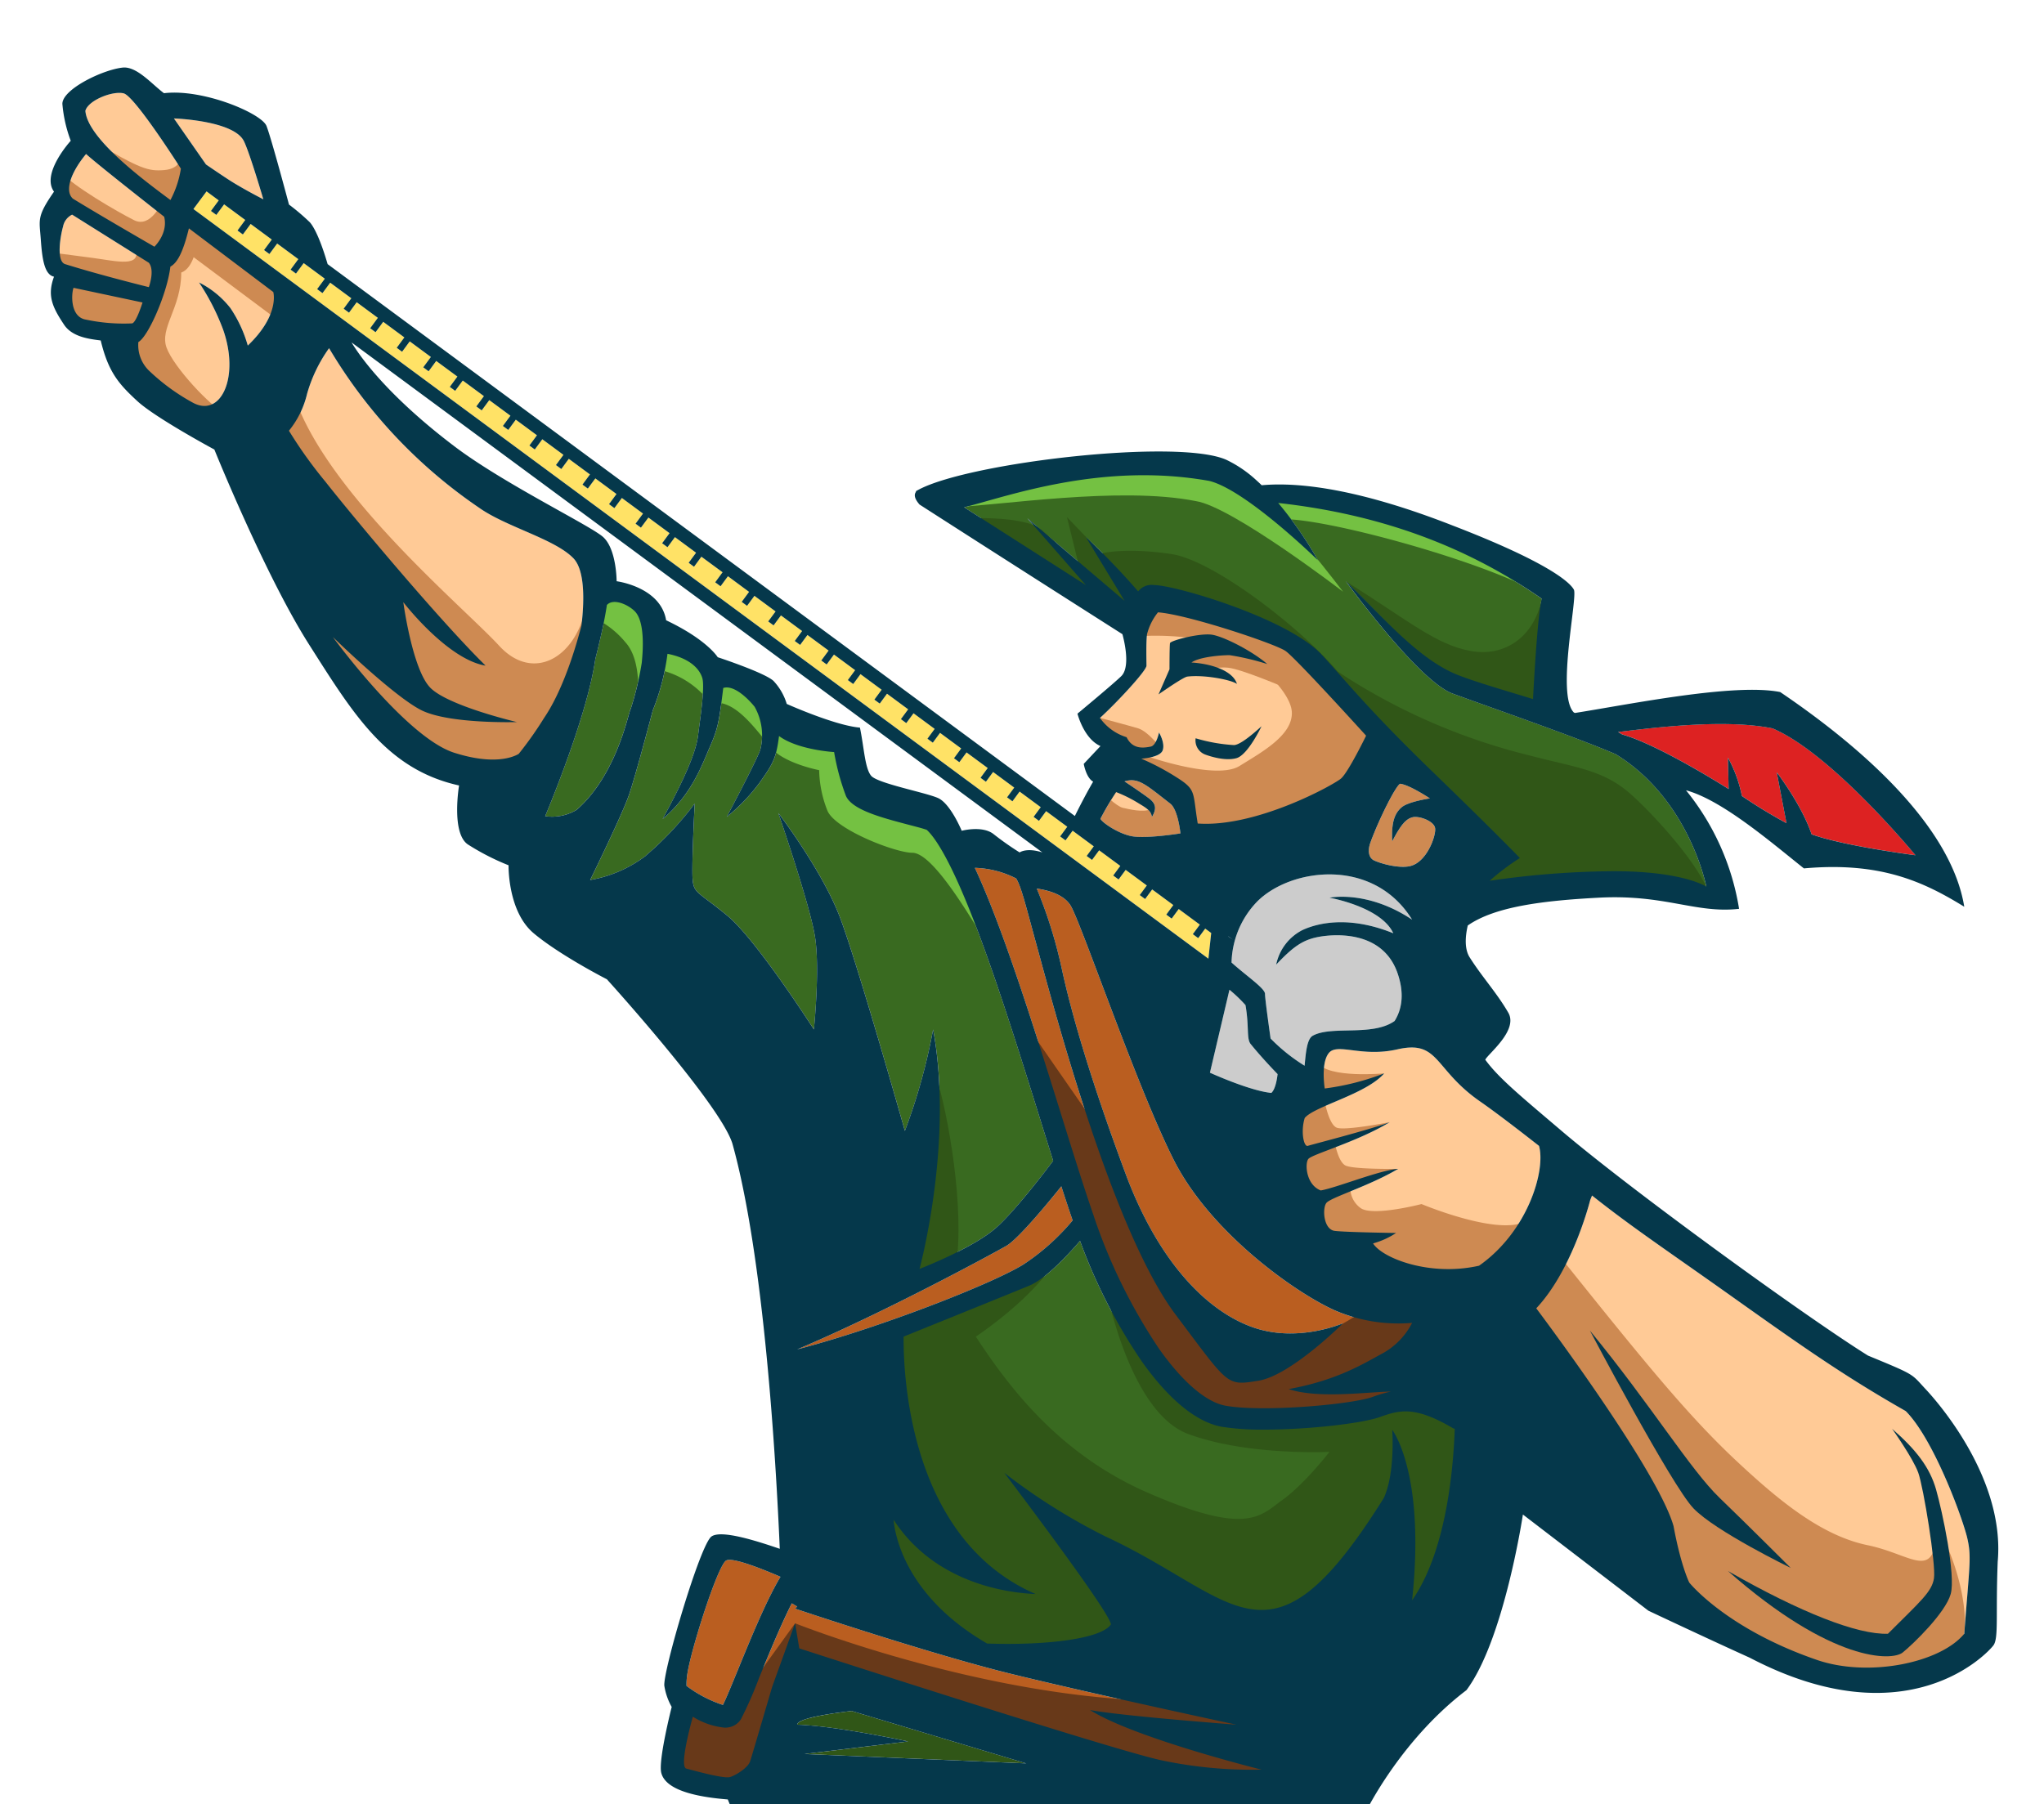 <svg xmlns="http://www.w3.org/2000/svg" xmlns:xlink="http://www.w3.org/1999/xlink" width="333" height="294" viewBox="0 0 333 294">
  <defs>
    <clipPath id="clip-path">
      <rect id="Rectángulo_52" data-name="Rectángulo 52" width="333" height="294" transform="translate(1582 3351)" fill="#fff"/>
    </clipPath>
    <clipPath id="clip-path-2">
      <rect id="Rectángulo_17" data-name="Rectángulo 17" width="319.087" height="288.435" fill="none"/>
    </clipPath>
  </defs>
  <g id="Enmascarar_grupo_4" data-name="Enmascarar grupo 4" transform="translate(-1582 -3351)" clip-path="url(#clip-path)">
    <g id="Grupo_105" data-name="Grupo 105" transform="translate(1588.469 3362)">
      <path id="Trazado_72" data-name="Trazado 72" d="M736.592,200.114l-1.157,1.57-.877-.646,1.158-1.571-3.444-2.543-1.16,1.575-.876-.645,1.161-1.576-3.444-2.543-1.163,1.579-.876-.646,1.164-1.58-3.444-2.543-1.167,1.584-.876-.646,1.168-1.585-3.444-2.543-1.17,1.588-.876-.645,1.171-1.589-3.444-2.543-1.174,1.593-.876-.646,1.174-1.594-3.444-2.543-1.177,1.6-.876-.645,1.178-1.6-3.444-2.543-1.18,1.6-.876-.645,1.181-1.6-3.444-2.543-1.184,1.607-.876-.646,1.184-1.608-3.444-2.543-1.187,1.611-.876-.645,1.188-1.612-3.444-2.543-1.19,1.616-.876-.646,1.191-1.617-3.444-2.543-1.194,1.62L687,166l1.195-1.621-3.444-2.543-1.2,1.625-.876-.645,1.2-1.626-3.444-2.543-1.2,1.63-.876-.646,1.2-1.63-3.444-2.543-1.2,1.634-.876-.646,1.2-1.635-3.444-2.543-1.207,1.639-.876-.645,1.208-1.64-3.444-2.543-1.21,1.643-.876-.646,1.211-1.644-3.444-2.543-1.214,1.648-.876-.646,1.215-1.649-3.444-2.543-1.217,1.652-.876-.645,1.218-1.653-3.444-2.543-1.221,1.657-.876-.646,1.221-1.658-3.444-2.543-1.224,1.661-.877-.646,1.225-1.662-3.444-2.543-1.227,1.666-.876-.645L645,132.486l-3.444-2.543-1.231,1.671-.876-.646,1.231-1.671-3.444-2.543L636,128.429l-.876-.646,1.235-1.676-3.444-2.543-1.237,1.68-.876-.645,1.238-1.681-3.444-2.543-1.241,1.684-.876-.646,1.242-1.685-3.444-2.543-1.244,1.689-.876-.646,1.245-1.69L619.954,114l-1.247,1.693-.876-.645,1.248-1.694-3.444-2.543-1.251,1.7-.876-.646,1.252-1.7-3.444-2.543-1.254,1.7-.876-.646,1.255-1.7-3.444-2.543-1.257,1.707-.876-.645,1.258-1.708-3.444-2.543-1.261,1.712-.876-.646,1.262-1.712-3.444-2.543-1.264,1.716-.876-.645,1.265-1.717-3.444-2.543-1.268,1.721-.876-.646,1.268-1.722-1.986-1.467-2.138,2.876L754.39,217.775l.456-4.183-.975-.72-1.143,1.552-.876-.646L753,212.226l-3.444-2.543-1.147,1.557-.876-.646,1.147-1.557-3.444-2.543-1.15,1.561-.876-.645,1.151-1.562-3.444-2.543-1.154,1.566-.876-.646,1.154-1.567Z" transform="translate(-563.99 -72.554)" fill="#ffe266"/>
      <g id="Grupo_45" data-name="Grupo 45">
        <g id="Grupo_44" data-name="Grupo 44" clip-path="url(#clip-path-2)">
          <path id="Trazado_73" data-name="Trazado 73" d="M729.519,850.25a36.716,36.716,0,0,0,8.077-7.216c-.572-1.657-1.191-3.53-1.844-5.557-1.531,1.911-6.922,8.542-8.959,9.706-2.385,1.363-19.933,10.9-34.074,16.867,13.119-3.407,31.519-10.563,36.8-13.8" transform="translate(-569.311 -655.161)" fill="#ba5e20"/>
          <path id="Trazado_74" data-name="Trazado 74" d="M458.075,655.88a90.305,90.305,0,0,0,10.565,21.515c3.85,5.477,7.73,8.806,10.925,9.374,6.036,1.074,20.484-.186,23.974-1.455a20.164,20.164,0,0,1,2.923-.851c-3.456.013-11.838,1.226-16.639-.409,8.064-1.477,12.267-4.2,15.447-5.906a11.807,11.807,0,0,0,4.657-4.884,26.163,26.163,0,0,1-12.607-2.044c-6.361-2.84-20.217-12.608-26.237-24.533s-15.106-38.731-16.81-41.457c-1.172-1.875-3.9-2.514-5.493-2.73a76.333,76.333,0,0,1,4.073,13.066c1.7,7.837,4.941,18.741,10.393,33.393S476.705,671.446,484.031,674s14.652-.681,14.652-.681-8.519,8.518-13.8,9.37-4.767.809-13.459-10.733c-10.393-13.8-19.933-50.26-22.83-60.823-1.677-6.117-2.326-8.863-3.171-10.289a15.676,15.676,0,0,0-6.733-1.729c.983,2.114,2.058,4.661,3.239,7.731,3.694,9.6,7.462,21.689,10.787,32.353,1.98,6.352,3.85,12.35,5.36,16.681" transform="translate(-286.341 -468.69)" fill="#ba5e20"/>
          <path id="Trazado_75" data-name="Trazado 75" d="M450.219,613.083c2.556-1.193,7.667-2.385,14.822.511-1.988-4.316-10.393-5.793-10.393-5.793s6.133-1.306,13.459,3.578c-6.3-10.211-19.749-8.45-25.234-2.965a14.806,14.806,0,0,0-4.184,9.951c2.385,2.158,5.452,4.2,5.452,5.111s.909,7.269.909,7.269a29.2,29.2,0,0,0,5.538,4.435c.2-2.028.361-4.349,1.333-4.889,3.067-1.7,9.711.17,13.334-2.4,1.031-1.641,1.735-4.186.466-7.821-2.556-7.326-11.074-6.3-13.289-5.793s-3.748,1.534-6.474,4.43a8.156,8.156,0,0,1,4.259-5.622" transform="translate(-244.522 -472.513)" fill="#ccc"/>
          <path id="Trazado_76" data-name="Trazado 76" d="M546.031,699.182c-.721-.9-.227-2.783-.852-6.361a23.773,23.773,0,0,0-2.612-2.5l-3.18,13.516s6.474,2.953,10,3.294c.8-.682,1.022-3.067,1.022-3.067s-2.5-2.556-4.373-4.884" transform="translate(-348.739 -540.042)" fill="#ccc"/>
          <path id="Trazado_77" data-name="Trazado 77" d="M80.012,502.011,79.9,496.9a21.6,21.6,0,0,1,2.272,6.247,84.23,84.23,0,0,0,7.269,4.43l-1.59-8.291s4.089,5.338,5.679,10.109c5.338,1.931,16.924,3.407,16.924,3.407s-13.63-16.583-23.284-20.672c-7.554-1.533-18.588-.217-25.173.593q.335.191.682.4c6.1,1.725,17.335,8.89,17.335,8.89" transform="translate(195.14 -384.441)" fill="#d22"/>
          <path id="Trazado_78" data-name="Trazado 78" d="M551.768,1176.578c1.363.341,6.133,1.7,7.156,1.363s2.9-1.533,3.237-2.555,3.578-12.1,3.578-12.1l3.748-10.393.682,4.089s50.43,16.356,58.948,18.23a71.158,71.158,0,0,0,16.356,1.534s-20.615-5.111-27.941-9.711c5.622,1.022,23.852,2.385,23.852,2.385s-23.852-5.111-36.97-8.348-34.926-10.563-34.926-10.563l.341-.341-.878-.526c-1.82,3.588-3.813,8.455-5.358,12.227a64.547,64.547,0,0,1-2.922,6.647,2.923,2.923,0,0,1-1.962,1.329,3.567,3.567,0,0,1-.683.062,12.046,12.046,0,0,1-5.2-1.786c-.672,2.444-2.127,8.187-1.056,8.455" transform="translate(-446.419 -899.37)" fill="#ba5e20"/>
          <path id="Trazado_79" data-name="Trazado 79" d="M917.839,1117.223c-1.363.852-5.622,14.141-6.3,18.4a11.025,11.025,0,0,0-.145,2.026,20.5,20.5,0,0,0,5.93,3.1c.518-1.03,1.458-3.323,2.444-5.733,2.084-5.09,4.669-11.4,6.934-15.145-2.727-1.182-7.867-3.269-8.859-2.649" transform="translate(-806.017 -873.919)" fill="#ba5e20"/>
          <path id="Trazado_80" data-name="Trazado 80" d="M309.046,367.578a38.3,38.3,0,0,0-4.77,3.578c-.041.037-.083.081-.125.123a145.335,145.335,0,0,1,18.809-1.542c12.38-.227,16.469,2.5,16.469,2.5s-2.726-14.2-14.766-21.58c-6.588-2.84-21.012-7.837-26.578-9.881s-17.378-18.286-17.378-18.286c5.338,5,11.585,12.721,18.4,15.333,3.2,1.227,7.607,2.48,12.085,3.863.165-3.191.757-13.854,1.431-16.357-8.94-6.181-22.386-13.325-42.941-15.6a62.6,62.6,0,0,1,6.481,9.353s-11.7-11.471-17.719-12.948c-17.417-3.106-32.666,2.455-39.928,4.3l19.824,12.677-9.541-10.9,15.845,13.459-6.3-10.393a119.751,119.751,0,0,1,8.519,8.859c4.6-1.533,6.3.341,13.459,2.9s11.841,4.174,15.078,7.581,8.433,8.263,19.167,18.656,14.482,14.311,14.482,14.311" transform="translate(-67.911 -238.763)" fill="#396a20"/>
          <path id="Trazado_81" data-name="Trazado 81" d="M486.651,920.183c1.874-4.089,1.363-11.074,1.363-11.074s5.452,6.985,3.237,27.771c5.42-7.776,6.684-20.682,6.948-27.906l-.14-.112-.026.044c-6.129-3.614-8.614-3.132-11.979-1.908-2.908,1.057-11.738,2.071-18.911,2.071a41.656,41.656,0,0,1-6.864-.459c-4.166-.741-8.718-4.475-13.165-10.8a89.058,89.058,0,0,1-9.961-19.5c-2.2,2.55-5.672,6.215-8.258,7.292-2.131.888-11.757,4.783-20.488,8.31-.046,6.868,1.148,33.1,21.51,41.949-6.517-.283-17.04-2.689-23.143-12.114.2,2.323,1.82,12.4,15.242,20.18,10.108.339,18.7-.849,20.168-3.125-.17-2.045-17.378-24.7-17.378-24.7a98.582,98.582,0,0,0,16.526,10.393c21.637,10.052,26.623,23.61,45.319-6.3" transform="translate(-267.665 -687.102)" fill="#396a20"/>
          <path id="Trazado_82" data-name="Trazado 82" d="M728.666,1237.223l36.119,1.533-28.435-8.542c-3.533.415-8.876,1.212-8.876,2.239,6.3.17,18.059,2.726,18.059,2.726Z" transform="translate(-604.065 -962.4)" fill="#305617"/>
          <path id="Trazado_83" data-name="Trazado 83" d="M1019.523,433.937c6.727-5.864,8.525-16.283,8.81-16.409a50.74,50.74,0,0,0,1.81-7.557c.454-4.43,0-7.269-1.136-8.405s-3.521-2.158-4.543-1.022c-.387,2.614-1.146,5.909-1.889,8.83-1.355,9.548-8.163,25.585-8.163,25.585a7.74,7.74,0,0,0,5.111-1.022" transform="translate(-932.064 -312.96)" fill="#396a20"/>
          <path id="Trazado_84" data-name="Trazado 84" d="M716.3,471.783a53.413,53.413,0,0,0,8.008-8.518s-.511,9.881-.341,12.267.852,2.044,5.622,5.963,14.141,18.57,14.141,18.57,1.022-9.881.17-15.163-5.963-20.1-5.963-20.1,7.156,9.371,10.052,17.037,10.563,34.756,10.563,34.756a96.094,96.094,0,0,0,4.6-16.526c3.408,18.4-2.215,39.015-2.215,39.015s8.859-3.408,12.607-6.815c2.974-2.7,7.446-8.513,9.168-10.8-.668-2.121-1.361-4.342-2.068-6.61-3.308-10.613-7.059-22.642-10.712-32.139-4.136-10.752-6.642-14.13-7.831-15.19-.4-.135-.838-.268-1.335-.4-5.111-1.363-10.677-2.612-11.812-5.111a38.106,38.106,0,0,1-1.931-7.155s-5.906-.341-8.973-2.612c-.454,3.521-.909,4.43-3.18,7.61a30.42,30.42,0,0,1-5.338,5.565s4.657-8.746,5.452-10.9a9.512,9.512,0,0,0-.909-7.042c-.909-1.136-3.294-3.635-5.111-3.067-.681,5.565-.909,6.7-2.158,9.541s-2.953,7.837-7.724,11.812c4.657-8.518,5.565-11.812,5.793-13.743s1.136-7.61.682-9.2-2.158-3.294-5.679-3.975a37.567,37.567,0,0,1-2.4,9.223c-.968,3.663-3.008,11.282-3.9,13.834-1.192,3.407-6.3,13.8-6.3,13.8a20.858,20.858,0,0,0,9.03-3.919" transform="translate(-617.598 -343.31)" fill="#396a20"/>
          <path id="Trazado_85" data-name="Trazado 85" d="M1372.633,72.027c4.43,2.726,13.289,7.837,13.289,7.837s2.271-2.158,1.59-4.884c0,0-11.018-8.632-12.721-10.222-2.272,2.726-3.635,5.906-2.158,7.269" transform="translate(-1367.236 -50.66)" fill="#ffca96"/>
          <path id="Trazado_86" data-name="Trazado 86" d="M1366.329,19.085c-1.817-.454-5.792,1.136-6.247,2.839.341,4.657,10.222,11.812,13.857,14.538a16.177,16.177,0,0,0,1.7-5.111s-7.5-11.812-9.313-12.267" transform="translate(-1352.64 -14.868)" fill="#ffca96"/>
          <path id="Trazado_87" data-name="Trazado 87" d="M1309.8,41.869c-1.619-3.407-11.415-3.72-11.415-3.72l5.225,7.5s2.01,1.38,3.635,2.442c2.215,1.448,5.707,3.237,5.707,3.237s-2.147-7.34-3.152-9.456" transform="translate(-1276.52 -29.844)" fill="#ffca96"/>
          <path id="Trazado_88" data-name="Trazado 88" d="M426.757,539.982c1.107-.937,4.6-1.448,4.6-1.448s-3.322-2.215-4.855-2.385c-.72.36-3.448,5.77-4.841,9.6-.4,1.1-.409,2.458.667,2.925,1.578.685,4.385,1.31,5.963.852,2.641-.767,4.089-4.941,3.918-6.133s-2.641-2.044-3.663-1.789-1.874,1.107-3.322,3.919c-.17-3.152.426-4.6,1.533-5.537" transform="translate(-204.875 -419.431)" fill="#ce8a52"/>
          <path id="Trazado_89" data-name="Trazado 89" d="M620.429,539.514c-.171-1.107-1.035-1.517-2.3-2.3a21.8,21.8,0,0,0-3.535-1.746,45.545,45.545,0,0,0-2.556,4.345c.17.511,2.641,2.3,4.941,2.811s8.093-.426,8.093-.426-.376-3.857-1.661-4.855c-4-3.109-5.2-4.3-7.454-3.621,0,0,2.939,1.959,4.046,2.811s1.193,1.7.426,2.982" transform="translate(-439.222 -417.386)" fill="#ce8a52"/>
          <path id="Trazado_90" data-name="Trazado 90" d="M473.125,425.009a8.307,8.307,0,0,0,4.344,3.152c1.022,2.13,2.982,1.7,3.919,1.533s1.363-2.3,1.363-2.3,1.022,1.7.6,2.9-3.492,1.363-3.492,1.363a39.716,39.716,0,0,1,5.793,3.067c3.237,2.044,2.555,2.385,3.407,7.5,9.541.682,22.148-6.3,23.341-7.326s4.089-6.985,4.089-6.985S505.07,415.3,503.366,414.1s-16.015-5.963-20.785-6.3a9.381,9.381,0,0,0-1.789,3.578c-.17,1.533-.085,4.259-.085,5.111s-5.111,6.3-7.582,8.518" transform="translate(-300.395 -319.024)" fill="#ffca96"/>
          <path id="Trazado_91" data-name="Trazado 91" d="M43.826,898.237c1.193,6.474,2.556,9.2,2.556,9.2s5.963,7.5,20.785,12.607c8.408,2.9,20.1.511,24.022-4.259.852-11.245,1.193-12.437.511-15.5S86.248,884.1,81.648,879.5c-9.881-5.622-16.674-10.395-27.941-18.4-11.141-7.916-16.578-11.5-23.158-16.723l-.3.744s-2.783,11.239-8.788,17.636c4.757,6.352,20.032,27.317,22.366,35.484" transform="translate(222.353 -660.556)" fill="#ffca96"/>
          <path id="Trazado_92" data-name="Trazado 92" d="M381.129,749.583c-.016-.008-6.045-4.774-9.569-7.218-7.61-5.276-6.641-10.078-13.488-8.513-5.963,1.363-9.881-1.193-11.244.682-1.055,1.45-.783,4.428-.607,5.7a41.508,41.508,0,0,0,9.693-2.465c-2.953,3.407-11.358,5.338-12.948,7.269-.682,2.158-.114,5.225.568,5s10-3.067,13.289-4.316c-5.452,3.294-12.721,5.225-13.289,6.02s-.341,4.2,2.045,5.111c2.612-.454,9.541-3.294,12.607-3.521-4.77,2.84-11.017,4.657-11.7,5.566s-.454,4.316,1.363,4.543,10,.341,10,.341a13.046,13.046,0,0,1-3.748,1.7c1.477,2.385,9.2,5.452,17.264,3.634,7.951-5.565,10.9-15.56,9.768-19.536" transform="translate(-136.871 -573.86)" fill="#ffca96"/>
          <path id="Trazado_93" data-name="Trazado 93" d="M1064.992,231.962c4.657,5.906,18.514,22.489,26.01,29.872-6.247-1.022-13.4-10.336-13.4-10.336s1.477,11.017,4.43,13.97,14.084,5.565,14.084,5.565-11.017.341-15.561-1.931-14.425-11.926-14.425-11.926,11.926,16.356,19.763,18.854c6.474,2.064,9.613.719,10.51.188a58.7,58.7,0,0,0,4.142-5.867c2.7-3.964,4.782-10.031,6.086-15.072.42-3.547.659-8.891-1.316-10.938-3.067-3.18-11.017-5.111-15.447-8.291a82.041,82.041,0,0,1-24.358-25.944,24.027,24.027,0,0,0-3.583,7.43,14.99,14.99,0,0,1-2.953,6.02,72.29,72.29,0,0,0,6.02,8.405" transform="translate(-1018.365 -164.367)" fill="#ffca96"/>
          <path id="Trazado_94" data-name="Trazado 94" d="M1292.436,143.745a33.422,33.422,0,0,0,6.945,5.048c4.6,2.561,7.719-4.129,4.965-11.9a37.314,37.314,0,0,0-3.919-7.666,15.04,15.04,0,0,1,5.111,4.174,21.322,21.322,0,0,1,2.831,6.114c5.258-5.016,4.154-8.726,4.154-8.726l-13.745-10.374c-.95,3.9-1.888,5.631-3.018,6.236-.494,4.281-3.587,11.392-5.214,12.287a5.791,5.791,0,0,0,1.89,4.81" transform="translate(-1274.472 -94.198)" fill="#ffca96"/>
          <path id="Trazado_95" data-name="Trazado 95" d="M1390.7,170.043a29.759,29.759,0,0,0,7.837.681c.681-.113,1.7-3.407,1.7-3.407l-11.244-2.385c-.341.909-.568,4.43,1.7,5.111" transform="translate(-1383.481 -129.026)" fill="#ffca96"/>
          <path id="Trazado_96" data-name="Trazado 96" d="M1382.895,118.214c5.793,1.817,13.63,3.748,13.63,3.748s1.022-2.726,0-3.975l-12.494-7.837a2.7,2.7,0,0,0-1.476,1.931c-.455,1.59-1.136,5.679.34,6.133" transform="translate(-1378.747 -86.17)" fill="#ffca96"/>
          <path id="Trazado_97" data-name="Trazado 97" d="M463.671,406.211A44.256,44.256,0,0,1,477.3,407.4c4.259,1.193,11.415,7.411,11.585,11.159s-4.859,6.5-8.518,8.774c-3.833,2.385-15.163-1.619-15.163-1.619a21.368,21.368,0,0,0-4.6.085,35.456,35.456,0,0,1,10.222,7.667l1.7,5.282,13.629-1.874L497.4,433.3l6.3-12.437-15.333-14.481-22.148-5.622Z" transform="translate(-284.893 -313.515)" fill="#ce8a52"/>
          <path id="Trazado_98" data-name="Trazado 98" d="M625.343,486.845s4.515,1.193,6.219,1.7,4,3.578,4,3.578-4.174-.341-5.707.341-4.515-5.622-4.515-5.622" transform="translate(-452.613 -380.86)" fill="#ce8a52"/>
          <path id="Trazado_99" data-name="Trazado 99" d="M635.234,536.41c2.84,1.7,7.042,3.521,5.793,4.089s-3.521,0-4.543-.227-3.18-2.385-3.18-2.385Z" transform="translate(-460.033 -419.635)" fill="#ffca96"/>
          <path id="Trazado_100" data-name="Trazado 100" d="M532.082,435.518c2.158.227,4.089-.681,6.36-.454s9.654,3.407,9.654,3.407-5.565-6.815-10.847-7.326-5.168,4.373-5.168,4.373" transform="translate(-344.842 -337.257)" fill="#ce8a52"/>
          <path id="Trazado_101" data-name="Trazado 101" d="M1065.895,248.15c5.622,15.845,27.6,34.074,33.223,40.208s12.948,1.874,14.311-7.326c2.044,10.734-8.689,27.941-12.608,28.622S1086,305.906,1086,305.906a76.308,76.308,0,0,1-16.015-20.785c-6.644-12.778-14.993-33.052-14.993-33.052Z" transform="translate(-1024.266 -194.128)" fill="#ce8a52"/>
          <path id="Trazado_102" data-name="Trazado 102" d="M1282.343,114.4l16.867,12.607,1.022-6.3-16.356-11.074Z" transform="translate(-1260.306 -85.762)" fill="#ce8a52"/>
          <path id="Trazado_103" data-name="Trazado 103" d="M1351.245,114.568s-.511,3.919-2.556,4.6c0,5.793-3.578,9.03-2.385,12.267s7.326,9.711,9.371,10.563c-1.193,2.556-12.778-2.9-17.378-11.756-4.6-1.533-5.963-2.385-7.667-3.919s-2.9-10.393-2.9-10.393,2.556.341,6.474.852,8.178,1.7,6.985-1.7c-2.385-2.556,4.259,2.044,4.259,2.044l3.748-7.5Z" transform="translate(-1325.63 -85.761)" fill="#ce8a52"/>
          <path id="Trazado_104" data-name="Trazado 104" d="M1365.3,78.323c1.874,2.215,9.2,6.474,11.926,7.837s4.6-3.067,4.6-3.067l1.874,2.215-2.045,7.326L1365.3,81.9Z" transform="translate(-1361.833 -61.272)" fill="#ce8a52"/>
          <path id="Trazado_105" data-name="Trazado 105" d="M1349.647,54.845c7.837,4.6,9.086,5,11.755,4.77s2.726-2.215,2.726-2.215l2.215,2.215-3.407,7.326Z" transform="translate(-1341.07 -42.905)" fill="#ce8a52"/>
          <path id="Trazado_106" data-name="Trazado 106" d="M390.564,791.92c-3.748,3.407-17.548-2.385-17.548-2.385s-7.837,2.044-9.881.681a4.046,4.046,0,0,1-1.7-3.748l7.78-2.669s-7.44.114-8.632-.568-1.7-3.748-1.7-3.748l8.973-3.294s-7.269,1.42-8.632.909-2.044-4.6-2.044-4.6l-4.77,1.874-1.363,10.393,6.985,12.948,15.163,6.985L380,802.313l9.371-5.281Z" transform="translate(-147.897 -604.327)" fill="#ce8a52"/>
          <path id="Trazado_107" data-name="Trazado 107" d="M470.989,746.81s-9.086.852-10.79-1.7c-1.022,1.874-.511,5.793-.511,5.793l8.008-2.385Z" transform="translate(-251.946 -582.898)" fill="#ce8a52"/>
          <path id="Trazado_108" data-name="Trazado 108" d="M33.686,883.106C48,900.995,55.409,910.2,63.586,917.862c7.281,6.826,14.056,12.267,21.467,13.8s11.03,6.247,11.285-3.209c4.855,8.944,5.367,17.889,3.578,19.678A22.782,22.782,0,0,1,85.6,953.753c-3.067,0-22.744-5.111-29.9-11.5S25.038,891.4,25.038,891.4Z" transform="translate(212.774 -690.856)" fill="#ce8a52"/>
          <path id="Trazado_109" data-name="Trazado 109" d="M215.381,431.019a99.735,99.735,0,0,0,37.709,18.287c7.269,1.931,11.812,2.272,16.242,6.133s13.289,13.857,13.175,17.832c-7.5-3.748-40.208.114-40.208.114l6.02-7.724L221.06,437.947Z" transform="translate(-10.309 -337.187)" fill="#305617"/>
          <path id="Trazado_110" data-name="Trazado 110" d="M487.056,336.754c5.906-.114,9.541.681,10.9,1.7s6.3,5.963,6.3,5.963l-1.931-7.837,5.679,5.906s3.748-1.022,11.358.114,24.647,14.765,29.077,21.807c-11.358-8.4-31.291-17.151-34.188-12.948a3.067,3.067,0,0,1-4.2.8l-24.931-14.141Z" transform="translate(-334.969 -263.31)" fill="#305617"/>
          <path id="Trazado_111" data-name="Trazado 111" d="M330.031,384.584c10.449,6.588,14.709,10.336,20.331,11.358s10.393-2.385,11.585-8.518c3.407.681,2.385,2.9,2.385,2.9l-.852,16.015s-14.482-3.407-17.719-5.793Z" transform="translate(-117.235 -300.861)" fill="#305617"/>
          <path id="Trazado_112" data-name="Trazado 112" d="M819.435,448.58c-5.281-9.03-9.881-15.674-12.607-15.674s-12.437-3.748-13.8-6.815a18.7,18.7,0,0,1-1.363-6.645s-6.3-1.193-8.178-4.089c-2.556-3.067-5.793-7.667-9.541-6.815a14.182,14.182,0,0,0-9.2-5.622l-2.726,5.963s1.022-6.985-1.874-10.222a14.789,14.789,0,0,0-5.282-4.089l2.555-4.77s6.815,2.556,7.667,4.43a22.518,22.518,0,0,0,1.533,2.9l8.689,6.133,8.519,4.089,1.363,4.089,10.563,3.067s1.193,6.133,3.408,8.348,10.052,2.9,11.415,4.77,8.348,16.356,8.348,16.356Z" transform="translate(-664.679 -304.943)" fill="#74c142"/>
          <path id="Trazado_113" data-name="Trazado 113" d="M491.932,302.75c7.837-.227,27.714-3.521,40.208-1.022,5.906.909,23.966,14.765,23.966,14.765S545.769,302.863,541,299.342s-11.131-3.975-19.309-3.975-31.348,5.793-31.348,5.793Z" transform="translate(-343.764 -231.066)" fill="#74c142"/>
          <path id="Trazado_114" data-name="Trazado 114" d="M349.8,323.753c6.588-.341,31.8,6.474,41.57,11.812-9.314-8.519-36.686-17.037-45.546-15.674a21.373,21.373,0,0,1,3.975,3.862" transform="translate(-147.565 -250.138)" fill="#74c142"/>
          <path id="Trazado_115" data-name="Trazado 115" d="M433.809,724.1c9.371,21.126,15.163,29.985,24.7,34.756,7.837,3.919,19.252-4.941,19.252-4.941l11.415,2.045-5.622,11.926s-22.148,7.667-31.689,2.215-19.593-27.77-19.593-27.77L420.69,705.193Z" transform="translate(-261.675 -551.675)" fill="#683919"/>
          <path id="Trazado_116" data-name="Trazado 116" d="M558.267,1164.584s29.474,11.756,58.1,12.608,16.526,6.474,16.526,6.474l4.089,9.541s-26.067-6.3-43.274-10.222-35.778-10.222-35.778-10.222-3.748,16.7-8.348,18.4a9.917,9.917,0,0,1-8.519-1.022,8.558,8.558,0,0,1-2.044-1.7c-.852-1.022,2.215-10.9,2.215-10.9s4.6,3.237,5.963,2.385Z" transform="translate(-435.2 -911.058)" fill="#683919"/>
          <path id="Trazado_117" data-name="Trazado 117" d="M786.161,784.11c1.363-9.03-1.193-24.363-3.407-31.178-.341,8.689-1.874,20.1-1.874,20.1l-2.726,14.822Z" transform="translate(-636.857 -589.021)" fill="#305617"/>
          <path id="Trazado_118" data-name="Trazado 118" d="M396.75,902.5l10.3-3.486-.417-.944s10.052-4.259,12.607-5.281a20,20,0,0,0,4.77-2.9c-3.457,5.85-10.545,11.077-13.491,13.091,5.8,8.86,13.933,19.27,27.973,25.413,16.356,7.155,18.4,3.748,21.978,1.193s7.667-7.837,7.667-7.837-13.289.681-23-2.9-13.459-24.022-13.459-24.022,7.241,16.226,16.526,19.763,35.778-1.022,35.778-1.022l8.859,3.578-6.133,25.385-4.089,11.926-26.237-.511-14.141-7.837a14.829,14.829,0,0,1-11.074,9.541c-8.689,1.7-27.259-2.045-27.259-2.045l-16.867-36.289Z" transform="translate(-258.009 -696.163)" fill="#305617"/>
          <path id="Trazado_119" data-name="Trazado 119" d="M548.955,425.786c.085-.426,4.941-1.7,6.9-1.363s6.474,2.641,8.945,4.77a41.277,41.277,0,0,0-6.133-1.448c-1.363,0-4.856.256-6.219,1.193,3.748.256,6.815,1.533,7.411,3.493-.937-.682-5.367-1.533-8.093-1.193-.681.085-4.685,2.9-4.685,2.9l1.789-4.089s0-3.833.085-4.259" transform="translate(-364.81 -331.982)" fill="#05384b"/>
          <path id="Trazado_120" data-name="Trazado 120" d="M557.611,496.173c.852,0,2.555-1.278,4.515-3.067,0,0-2.215,4.685-4.089,5.2s-4.387-.33-5.111-.6a2.451,2.451,0,0,1-1.533-2.641,27.312,27.312,0,0,0,6.219,1.107" transform="translate(-363.073 -385.758)" fill="#05384b"/>
          <path id="Trazado_121" data-name="Trazado 121" d="M176.513,972.713c4.77,4.6,11.585,11.415,11.585,11.415s-12.267-5.963-15.844-9.711-16.867-28.963-16.867-28.963c10.052,12.267,16.356,22.659,21.126,27.259" transform="translate(97.162 -739.632)" fill="#05384b"/>
          <path id="Trazado_122" data-name="Trazado 122" d="M60.837,1052.412c5.282-5.281,7.156-6.815,7.5-9.03s-1.7-14.822-2.556-17.208-4.259-7.155-4.259-7.155c3.919,3.407,6.133,6.3,7.156,9.881s3.237,13.97,2.385,17.037-6.133,8.178-7.837,9.541-11.415,1.7-28.452-13.289C46.7,1049,55.9,1052.582,60.837,1052.412" transform="translate(240.268 -797.182)" fill="#05384b"/>
          <path id="Trazado_123" data-name="Trazado 123" d="M2.331,20.23c-2.158-2.953,2.726-8.291,2.726-8.291a22.3,22.3,0,0,1-1.363-6.02c0-2.385,6.588-5.565,9.825-5.906,2.3-.243,4.77,2.726,6.729,4.174,6.389-.767,15.9,3.294,16.7,5.338s3.663,12.806,3.663,12.806a36.1,36.1,0,0,1,3.407,2.9c.733.837,1.755,2.93,2.889,6.809L168.643,121.97c.689-1.388,1.871-3.708,2.98-5.594-1.15-.639-1.533-2.9-1.533-2.9l2.726-2.9c-2.726-1.193-3.748-5.282-3.748-5.282s5.963-4.941,7.156-6.133.852-4.259.17-6.815c0,0-18.741-11.926-33.052-21.126-.895-1.014-.911-1.672-.556-2.1l-.069-.058c.151-.093.318-.186.492-.278l.093-.049c8.486-4.414,42.312-8.331,50.071-4.784a19.81,19.81,0,0,1,4.844,3.312c.293.262.581.533.866.809,6.637-.6,16.643.9,31.091,6.556,15.333,5.906,19.081,9.2,19.763,10.449.666,1.221-2.9,17.183.012,20.035l.184.067c8.973-1.417,25.956-4.9,33.423-3.406,14.425,9.768,27.941,22.375,29.985,34.983-6.474-3.975-13.516-7.383-26.124-6.247-5.4-4.3-13.354-11.152-19.209-12.728a40.9,40.9,0,0,1,8.646,19.316c-7.042.8-12.04-2.385-22.83-1.817-9.242.486-16.981,1.475-21.368,4.531-.465,1.984-.5,3.91.3,5.18,2.045,3.237,4.429,5.792,6.3,9.03,1.681,2.9-3.4,6.791-3.748,7.667,2.139,2.947,5.8,5.954,12.009,11.235,11.427,9.8,40.36,30.758,50.347,36.98,7.837,3.237,6.985,2.9,9.371,5.452s12.948,14.822,11.756,28.111c-.341,8.519.171,12.437-.682,13.63s-13.97,15.5-39.7,2.044c-7.156-3.237-16.526-7.667-16.526-7.667l-20.445-15.674s-3.067,20.445-9.2,28.622c-9.882,7.5-16.356,18.741-18.23,23.852-11.585,1.022-101.03-3.408-101.03-3.408L112.1,282.23c-7.71-.612-10.352-2.4-10.838-4.342-.511-2.044,1.7-10.733,1.7-10.733a10.164,10.164,0,0,1-1.193-3.407c-.341-2.044,5.793-23,7.667-24.363,1.6-1.161,7.517.768,11.133,2-.644-14.977-2.586-47.685-7.725-66.056C110.8,168.85,92.4,148.576,92.4,148.576s-7.666-3.919-11.926-7.5-4.089-11.074-4.089-11.074a39.21,39.21,0,0,1-6.644-3.407c-2.726-1.874-1.42-9.6-1.42-9.6-11.812-2.612-17.265-11.7-24.42-22.943s-15.447-31.8-15.447-31.8-9.6-5.168-12.551-7.894S11.19,49.7,9.941,44.479c-1.7-.227-4.6-.511-5.963-2.556C2.032,39,1.2,37.153,2.331,34.087.741,33.746.4,31.134.173,27.953s-.681-3.634,2.158-7.723M5.4,21.366C9.827,24.092,18.687,29.2,18.687,29.2s2.271-2.158,1.59-4.884c0,0-11.017-8.632-12.721-10.222C5.284,16.823,3.921,20,5.4,21.366M13.689,4.215C11.872,3.761,7.9,5.351,7.442,7.055,7.783,11.711,17.664,18.867,21.3,21.593A16.183,16.183,0,0,0,23,16.482s-7.5-11.812-9.314-12.267m19.593,7.809C31.663,8.616,21.867,8.3,21.867,8.3l5.225,7.5s2.01,1.38,3.634,2.442c2.215,1.448,5.708,3.237,5.708,3.237s-2.147-7.341-3.152-9.456M172.6,127.559l-1.157,1.57-.876-.646,1.158-1.571-3.444-2.543-1.16,1.575-.876-.646,1.161-1.576-3.444-2.543-1.164,1.579-.876-.645,1.164-1.58-3.444-2.543-1.167,1.584-.876-.646,1.168-1.585-3.444-2.543-1.17,1.589-.876-.646,1.171-1.589L151,111.611l-1.174,1.593-.876-.645,1.174-1.594-3.444-2.543-1.177,1.6-.876-.646,1.178-1.6-3.444-2.543-1.18,1.6-.876-.646,1.181-1.6-3.444-2.543-1.184,1.607-.876-.646,1.184-1.608-3.444-2.543-1.187,1.611-.876-.646,1.188-1.612L129.4,95.663l-1.19,1.616-.876-.646,1.191-1.617-3.444-2.543-1.194,1.62-.876-.645,1.195-1.621-3.444-2.543-1.2,1.625-.876-.646,1.2-1.626-3.444-2.543-1.2,1.629-.876-.645,1.2-1.631L112.124,82.9l-1.2,1.634-.876-.646,1.2-1.635L107.8,79.715,106.6,81.354l-.876-.646,1.208-1.639-3.444-2.543-1.21,1.643-.876-.646,1.211-1.644-3.444-2.543L97.95,74.984l-.876-.646,1.215-1.649-3.444-2.543L93.627,71.8l-.876-.646L93.968,69.5l-3.444-2.543L89.3,68.613l-.876-.645,1.221-1.658L86.2,63.767,84.98,65.428l-.876-.646,1.225-1.662-3.444-2.543-1.227,1.666-.876-.646,1.228-1.667-3.444-2.543-1.231,1.67-.876-.645,1.231-1.671L73.245,54.2,72.01,55.873l-.876-.646,1.235-1.676-3.444-2.543-1.238,1.68-.876-.646,1.238-1.68L64.6,47.819,63.364,49.5l-.876-.645,1.242-1.685-3.444-2.543L59.04,46.318l-.876-.646,1.245-1.69L55.965,41.44l-1.247,1.693-.876-.646,1.248-1.694L51.645,38.25l-1.251,1.7-.876-.645,1.252-1.7-3.444-2.543-1.254,1.7-.876-.646,1.255-1.7-3.444-2.543-1.257,1.707-.876-.646,1.258-1.708-3.444-2.543-1.261,1.711-.876-.645,1.261-1.712-3.444-2.543L33.1,27.208l-.876-.646,1.265-1.717L30.045,22.3l-1.268,1.721-.876-.645,1.268-1.722-1.986-1.467-2.138,2.876L190.4,145.22l.456-4.183-.975-.719-1.143,1.552-.876-.645,1.144-1.553-3.444-2.543-1.147,1.557-.876-.646,1.147-1.558-3.444-2.543-1.15,1.561-.876-.646,1.151-1.562-3.444-2.543-1.154,1.566-.876-.645,1.154-1.567Zm-12.394,67.529a36.727,36.727,0,0,0,8.077-7.216c-.572-1.657-1.191-3.53-1.844-5.557-1.531,1.911-6.922,8.542-8.959,9.706-2.385,1.363-19.933,10.9-34.074,16.867,13.119-3.407,31.519-10.563,36.8-13.8m11.526-7.9A90.293,90.293,0,0,0,182.3,208.7c3.85,5.477,7.73,8.806,10.925,9.374,6.036,1.074,20.484-.186,23.974-1.455a20.169,20.169,0,0,1,2.923-.851c-3.456.013-11.838,1.226-16.639-.409,8.064-1.477,12.267-4.2,15.447-5.906a11.808,11.808,0,0,0,4.657-4.884,26.161,26.161,0,0,1-12.607-2.045c-6.36-2.839-20.217-12.607-26.237-24.533s-15.106-38.731-16.81-41.457c-1.172-1.875-3.9-2.514-5.492-2.73a76.321,76.321,0,0,1,4.073,13.066c1.7,7.837,4.941,18.741,10.393,33.393s13.459,22.489,20.785,25.044,14.652-.681,14.652-.681-8.519,8.518-13.8,9.37-4.767.809-13.459-10.733c-10.393-13.8-19.933-50.26-22.83-60.823-1.677-6.117-2.326-8.863-3.171-10.289a15.678,15.678,0,0,0-6.733-1.729c.983,2.114,2.058,4.661,3.239,7.731,3.694,9.6,7.462,21.689,10.787,32.353,1.98,6.352,3.85,12.35,5.36,16.681M205.7,140.569c2.556-1.193,7.667-2.385,14.822.511-1.988-4.316-10.393-5.793-10.393-5.793s6.133-1.306,13.459,3.578c-6.3-10.211-19.749-8.45-25.234-2.965a14.806,14.806,0,0,0-4.184,9.95c2.385,2.158,5.452,4.2,5.452,5.111s.909,7.269.909,7.269a29.2,29.2,0,0,0,5.538,4.435c.2-2.028.361-4.349,1.333-4.889,3.067-1.7,9.711.17,13.334-2.4,1.031-1.641,1.735-4.186.467-7.821-2.556-7.326-11.074-6.3-13.289-5.793s-3.748,1.533-6.474,4.43a8.156,8.156,0,0,1,4.259-5.622m16.185-20.019c1.107-.937,4.6-1.448,4.6-1.448s-3.322-2.215-4.855-2.385c-.72.36-3.448,5.77-4.841,9.6-.4,1.1-.409,2.458.667,2.925,1.578.685,4.384,1.31,5.963.852,2.641-.767,4.089-4.941,3.919-6.133s-2.641-2.044-3.663-1.789-1.874,1.107-3.322,3.919c-.17-3.152.426-4.6,1.533-5.537m-27.467,21.573-.759-.545-.01.031Zm2.876,17.016c-.721-.9-.227-2.783-.852-6.36a23.769,23.769,0,0,0-2.612-2.5l-3.18,13.516s6.474,2.953,10,3.294c.8-.682,1.022-3.067,1.022-3.067s-2.5-2.556-4.373-4.884m-41.854-34.188a47.639,47.639,0,0,0,4.2,2.953s1.109-.832,3.707,0L50.805,44.8c2.186,3.626,7.351,9.812,16.807,16.967,7.909,5.985,21.836,12.749,24.107,14.68s2.272,7.269,2.272,7.269,7.155.909,8.064,6.361c6.7,3.18,8.405,6.02,8.405,6.02s7.61,2.5,9.086,3.862a9.389,9.389,0,0,1,2.158,3.748s7.837,3.521,11.926,3.862c.681,3.294.8,6.588,1.817,7.837s8.859,2.726,10.9,3.635,3.862,5.338,3.862,5.338,3.407-.909,5.225.568m25.769-2.825c-.17-1.107-1.035-1.517-2.3-2.3a21.784,21.784,0,0,0-3.535-1.746,45.549,45.549,0,0,0-2.556,4.345c.17.511,2.641,2.3,4.941,2.811s8.093-.426,8.093-.426-.376-3.857-1.661-4.855c-4-3.109-5.2-4.3-7.454-3.62,0,0,2.939,1.959,4.046,2.811s1.193,1.7.426,2.981m-8.476-16.143a8.307,8.307,0,0,0,4.345,3.152c1.022,2.13,2.982,1.7,3.919,1.533s1.363-2.3,1.363-2.3,1.022,1.7.6,2.9-3.493,1.363-3.493,1.363a39.723,39.723,0,0,1,5.793,3.067c3.237,2.044,2.556,2.385,3.407,7.5,9.541.681,22.148-6.3,23.341-7.326s4.089-6.985,4.089-6.985-11.415-12.607-13.119-13.8-16.015-5.963-20.785-6.3a9.377,9.377,0,0,0-1.789,3.578c-.17,1.533-.085,4.259-.085,5.111s-5.111,6.3-7.582,8.518m102.422,11.585-.114-5.111a21.6,21.6,0,0,1,2.272,6.247,84.213,84.213,0,0,0,7.269,4.43l-1.59-8.291s4.089,5.338,5.679,10.109c5.338,1.931,16.923,3.407,16.923,3.407s-13.63-16.583-23.284-20.672c-7.554-1.533-18.587-.216-25.172.593q.335.191.682.4c6.1,1.725,17.335,8.89,17.335,8.89m-34.017,11.244a38.3,38.3,0,0,0-4.77,3.578c-.041.038-.083.081-.125.123a145.326,145.326,0,0,1,18.809-1.542c12.38-.227,16.469,2.5,16.469,2.5s-2.726-14.2-14.765-21.58c-6.588-2.84-21.012-7.837-26.578-9.882S212.8,83.722,212.8,83.722c5.338,5,11.585,12.721,18.4,15.333,3.2,1.227,7.607,2.48,12.085,3.863.165-3.191.757-13.854,1.431-16.357-8.94-6.181-22.386-13.325-42.941-15.6a62.6,62.6,0,0,1,6.481,9.353s-11.7-11.472-17.719-12.948c-17.417-3.106-32.666,2.455-39.928,4.3l19.825,12.677-9.541-10.9L176.734,86.9l-6.3-10.393a119.764,119.764,0,0,1,8.519,8.859,2.8,2.8,0,0,1,2.594-1.028c3.36,0,21.6,5.339,27.221,11.251C212,99,215.92,104.109,226.653,114.5s14.482,14.311,14.482,14.311M266.179,237.68c1.193,6.474,2.556,9.2,2.556,9.2s5.963,7.5,20.785,12.607c8.408,2.9,20.1.511,24.022-4.259.852-11.244,1.193-12.437.511-15.5S308.6,223.539,304,218.94c-9.881-5.622-16.674-10.395-27.941-18.4-11.141-7.916-16.578-11.5-23.158-16.723l-.3.744s-2.783,11.239-8.788,17.636c4.757,6.352,20.032,27.317,22.366,35.485m-21.921-61.958c-.016-.008-6.045-4.775-9.569-7.218-7.61-5.276-6.641-10.078-13.488-8.513-5.963,1.363-9.882-1.193-11.245.682-1.054,1.45-.783,4.428-.607,5.7a41.5,41.5,0,0,0,9.693-2.465c-2.953,3.407-11.358,5.338-12.948,7.269-.681,2.158-.17,4.771.511,4.543s10.052-2.612,13.346-3.862c-5.452,3.294-12.721,5.225-13.289,6.02s-.341,4.2,2.044,5.111c2.612-.454,9.541-3.294,12.607-3.521-4.77,2.84-11.017,4.657-11.7,5.566s-.454,4.316,1.363,4.543,10,.341,10,.341a13.044,13.044,0,0,1-3.748,1.7c1.476,2.385,9.2,5.452,17.264,3.634,7.951-5.565,10.9-15.561,9.768-19.536M218.986,233.08c1.874-4.089,1.363-11.074,1.363-11.074s5.452,6.985,3.237,27.77c5.419-7.776,6.684-20.682,6.948-27.906l-.14-.111-.025.044c-6.129-3.614-8.615-3.132-11.98-1.908-2.908,1.057-11.738,2.07-18.91,2.07a41.667,41.667,0,0,1-6.864-.459c-4.166-.741-8.718-4.475-13.165-10.8a89.049,89.049,0,0,1-9.962-19.5c-2.2,2.55-5.672,6.214-8.258,7.292-2.131.888-11.757,4.783-20.488,8.31-.046,6.868,1.148,33.1,21.51,41.949-6.518-.283-17.041-2.689-23.143-12.114.2,2.323,1.82,12.4,15.242,20.18,10.107.339,18.7-.85,20.168-3.125-.17-2.044-17.378-24.7-17.378-24.7a98.607,98.607,0,0,0,16.526,10.393c21.637,10.052,26.623,23.61,45.319-6.3M124.6,274.821l36.119,1.533-28.436-8.542c-3.533.415-8.876,1.212-8.876,2.239,6.3.17,18.059,2.726,18.059,2.726Zm-19.252,2.385c1.363.341,6.133,1.7,7.155,1.363s2.9-1.534,3.237-2.556,3.578-12.1,3.578-12.1l3.748-10.393.681,4.089s50.43,16.356,58.948,18.23a71.16,71.16,0,0,0,16.356,1.533s-20.615-5.111-27.941-9.711c5.622,1.022,23.852,2.385,23.852,2.385s-23.852-5.111-36.97-8.348-34.926-10.563-34.926-10.563l.341-.341-.878-.527c-1.82,3.588-3.813,8.455-5.358,12.227a64.558,64.558,0,0,1-2.922,6.648,2.924,2.924,0,0,1-1.962,1.329,3.572,3.572,0,0,1-.683.062,12.046,12.046,0,0,1-5.2-1.786c-.672,2.444-2.127,8.187-1.055,8.455m6.474-33.9c-1.363.852-5.622,14.141-6.3,18.4a11.054,11.054,0,0,0-.145,2.026,20.5,20.5,0,0,0,5.93,3.1c.518-1.03,1.458-3.324,2.445-5.733,2.084-5.09,4.669-11.4,6.934-15.146-2.727-1.182-7.868-3.268-8.859-2.648M98.7,128.472a53.4,53.4,0,0,0,8.007-8.518s-.511,9.881-.341,12.267.852,2.044,5.622,5.963,14.141,18.571,14.141,18.571,1.022-9.882.17-15.163-5.963-20.1-5.963-20.1,7.156,9.37,10.052,17.037,10.563,34.756,10.563,34.756a96.1,96.1,0,0,0,4.6-16.526c3.407,18.4-2.215,39.015-2.215,39.015s8.859-3.407,12.607-6.815c2.974-2.7,7.446-8.513,9.168-10.8-.669-2.121-1.361-4.342-2.068-6.61-3.309-10.613-7.059-22.642-10.712-32.139-4.136-10.752-6.642-14.13-7.831-15.19-.4-.135-.838-.268-1.335-.4-5.111-1.363-10.677-2.612-11.812-5.111a38.094,38.094,0,0,1-1.931-7.156s-5.906-.341-8.973-2.612c-.454,3.521-.909,4.43-3.18,7.61a30.417,30.417,0,0,1-5.338,5.565s4.657-8.746,5.452-10.9a9.512,9.512,0,0,0-.909-7.042c-.909-1.136-3.294-3.634-5.111-3.067-.682,5.566-.909,6.7-2.158,9.541s-2.953,7.837-7.724,11.812c4.657-8.518,5.566-11.812,5.793-13.743s1.136-7.61.682-9.2-2.158-3.294-5.679-3.975a37.581,37.581,0,0,1-2.4,9.223c-.968,3.663-3.008,11.282-3.9,13.834-1.193,3.407-6.3,13.8-6.3,13.8a20.857,20.857,0,0,0,9.03-3.919m-11.244-7.5c6.727-5.865,8.525-16.283,8.81-16.409a50.7,50.7,0,0,0,1.81-7.557c.454-4.43,0-7.269-1.136-8.405s-3.521-2.158-4.543-1.022c-.387,2.615-1.146,5.91-1.889,8.83C89.156,105.961,82.349,122,82.349,122a7.74,7.74,0,0,0,5.111-1.022M46.627,67.593c4.657,5.906,18.514,22.489,26.01,29.872-6.247-1.022-13.4-10.336-13.4-10.336s1.476,11.017,4.429,13.97,14.084,5.566,14.084,5.566-11.017.341-15.561-1.931S47.763,92.808,47.763,92.808s11.926,16.356,19.763,18.854c6.474,2.064,9.613.719,10.51.188a58.739,58.739,0,0,0,4.142-5.867c2.7-3.964,4.782-10.031,6.086-15.072.42-3.546.659-8.89-1.316-10.938-3.067-3.18-11.017-5.111-15.447-8.291A82.04,82.04,0,0,1,47.144,45.738a24.014,24.014,0,0,0-3.583,7.43,14.989,14.989,0,0,1-2.954,6.02,72.316,72.316,0,0,0,6.02,8.4M17.964,49.546a33.461,33.461,0,0,0,6.945,5.048c4.6,2.561,7.719-4.129,4.966-11.9a37.312,37.312,0,0,0-3.919-7.667A15.04,15.04,0,0,1,31.067,39.2,21.331,21.331,0,0,1,33.9,45.312c5.258-5.016,4.154-8.726,4.154-8.726L24.307,26.212c-.95,3.9-1.887,5.631-3.018,6.236-.494,4.28-3.587,11.392-5.214,12.287a5.791,5.791,0,0,0,1.889,4.811M7.215,41.015a29.753,29.753,0,0,0,7.837.682c.681-.114,1.7-3.407,1.7-3.407L5.512,35.9c-.341.909-.568,4.43,1.7,5.111M4.148,32.042c5.793,1.817,13.63,3.748,13.63,3.748s1.022-2.726,0-3.975L5.284,23.978a2.7,2.7,0,0,0-1.476,1.931c-.455,1.59-1.136,5.679.34,6.133" transform="translate(-0.001 0.001)" fill="#05384b"/>
        </g>
      </g>
    </g>
  </g>
</svg>
